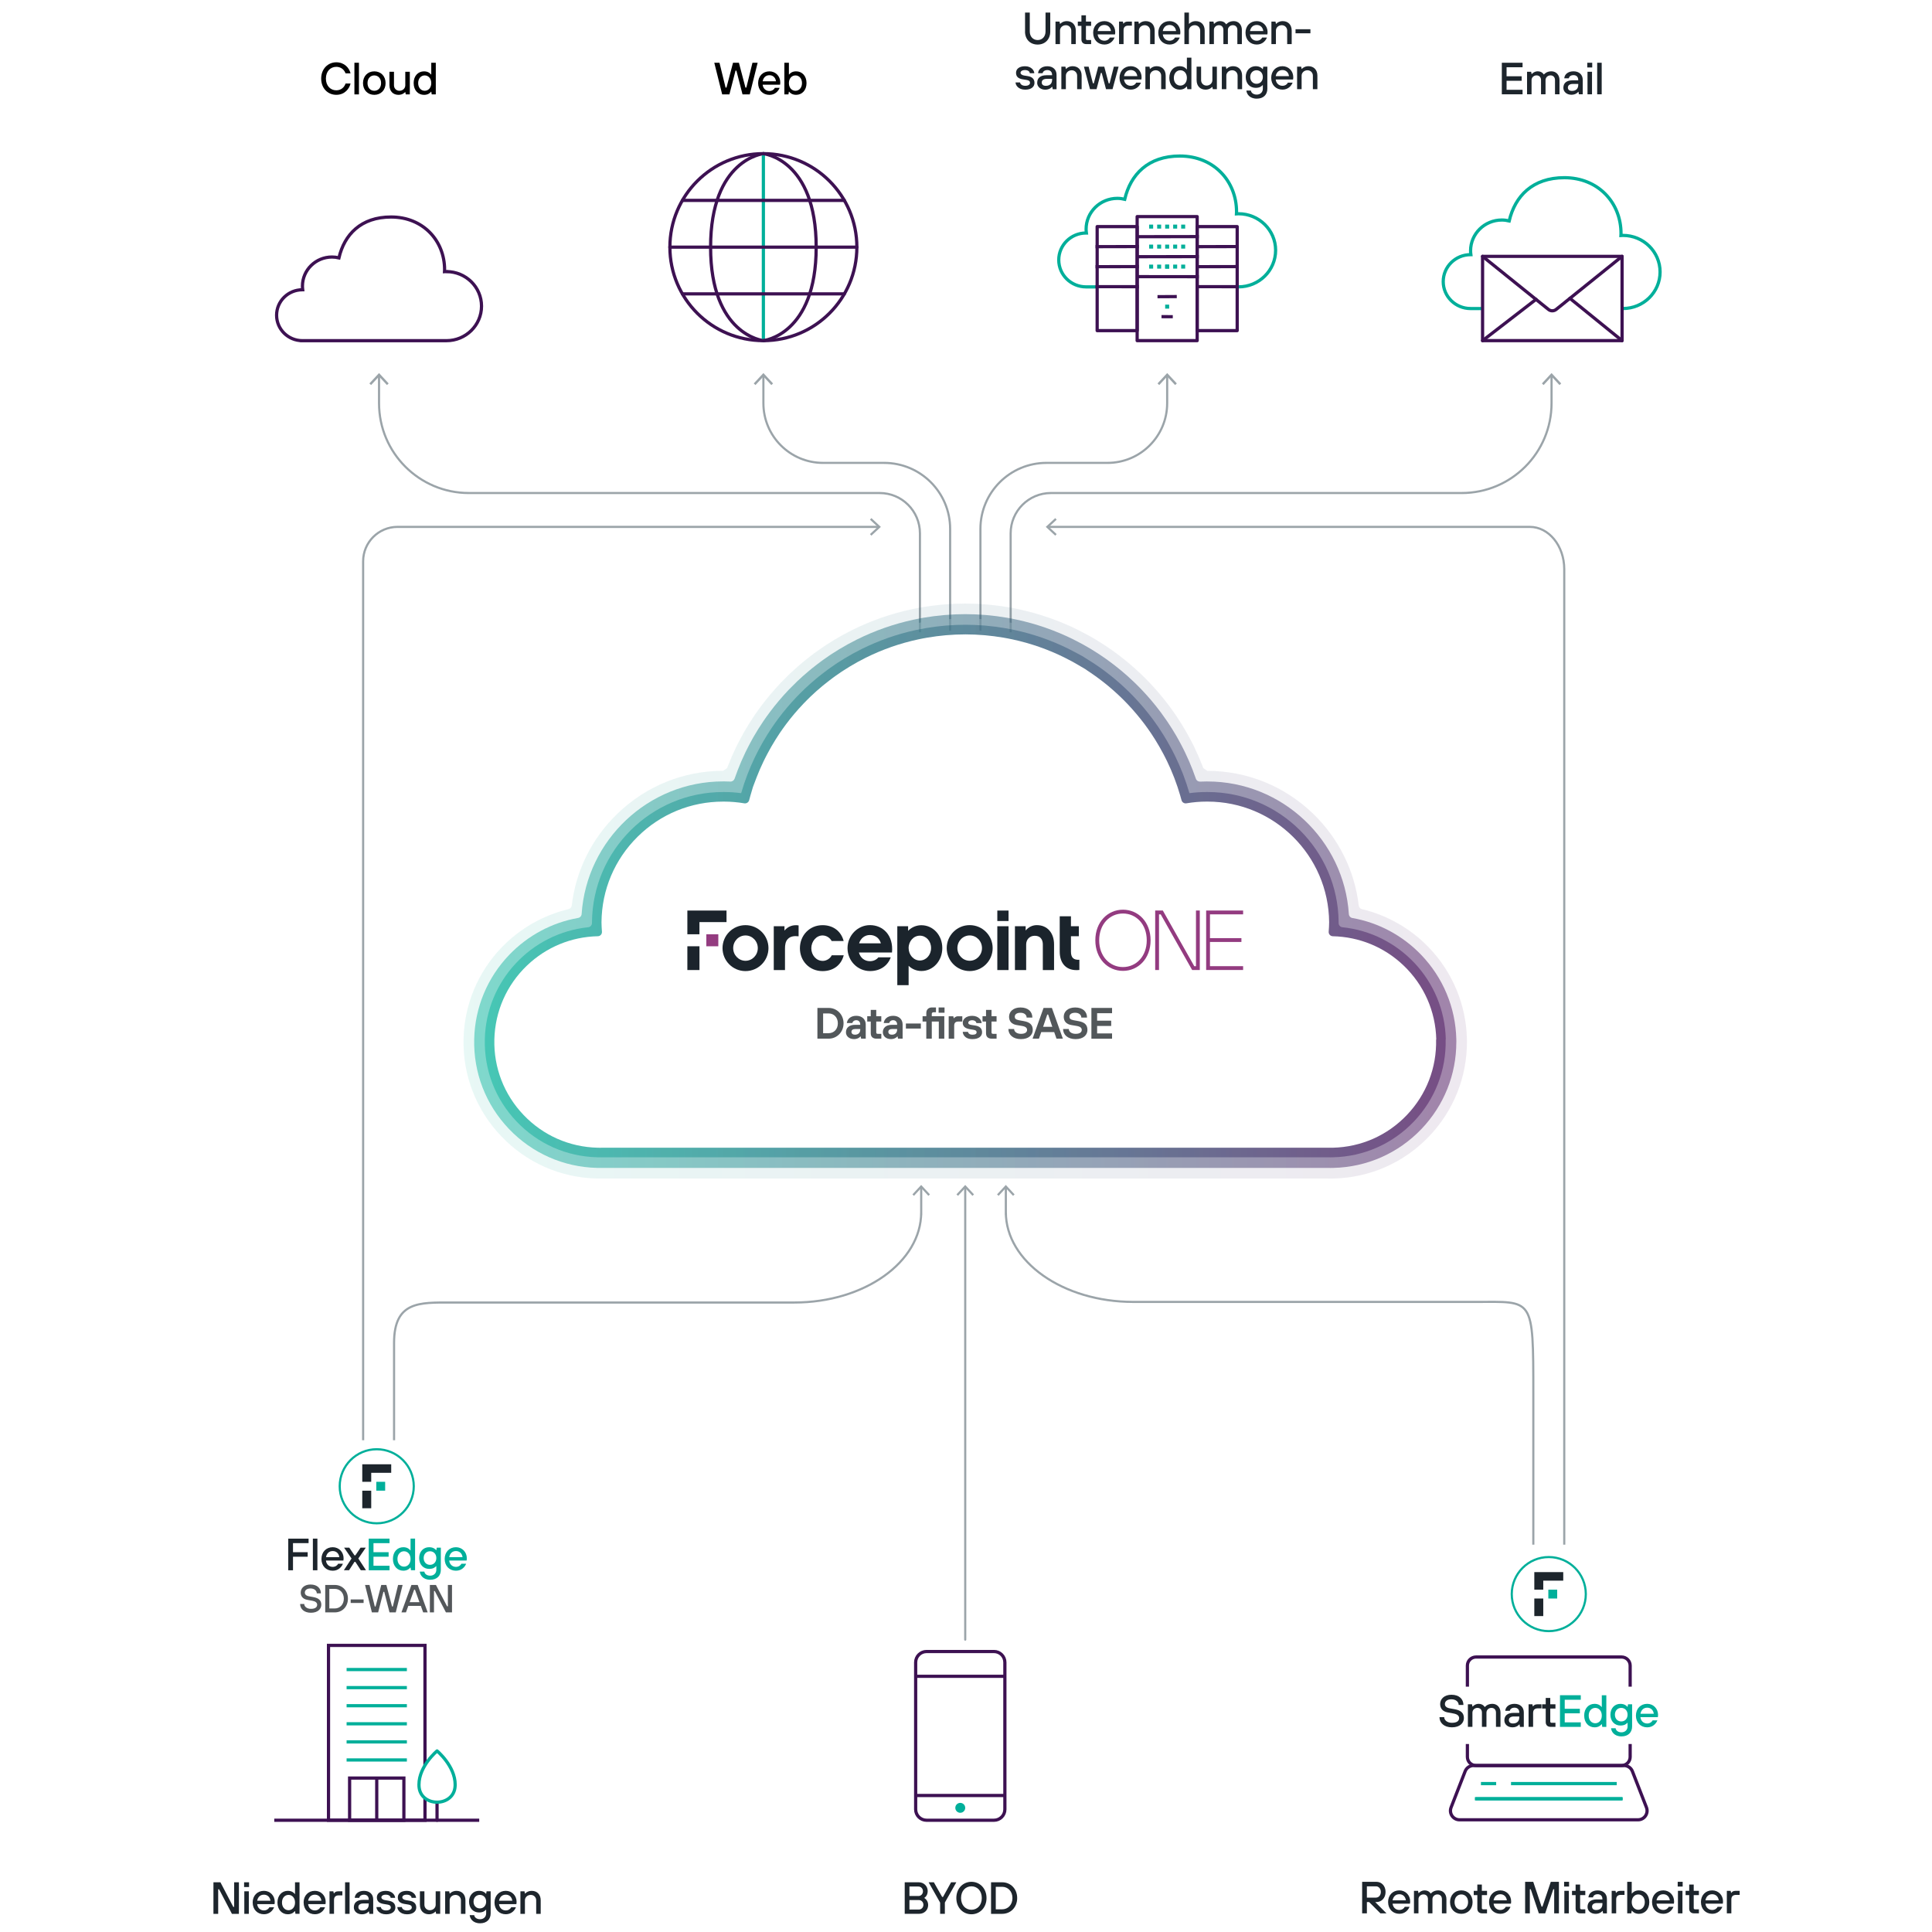 <?xml version="1.0" encoding="UTF-8"?><svg id="a" xmlns="http://www.w3.org/2000/svg" xmlns:xlink="http://www.w3.org/1999/xlink" viewBox="0 0 900 900"><defs><filter id="b" filterUnits="userSpaceOnUse"><feOffset dx="0" dy="7"/><feGaussianBlur result="c" stdDeviation="5"/><feFlood flood-color="#b3c4c3" flood-opacity=".5"/><feComposite in2="c" operator="in"/><feComposite in="SourceGraphic"/></filter><linearGradient id="d" x1="215.93" y1="415.1" x2="683.36" y2="415.1" gradientUnits="userSpaceOnUse"><stop offset="0" stop-color="#00b299" stop-opacity=".9"/><stop offset="1" stop-color="#430955" stop-opacity=".9"/></linearGradient><linearGradient id="e" x1="220.88" y1="415.1" x2="678.41" y2="415.1" xlink:href="#d"/><linearGradient id="f" x1="225.83" y1="415.1" x2="673.46" y2="415.1" xlink:href="#d"/></defs><line x1="690.63" y1="830.87" x2="696.22" y2="830.87" style="fill:none; stroke:#00af9a; stroke-linecap:square; stroke-linejoin:round; stroke-width:1.5px;"/><line x1="704.64" y1="830.87" x2="752.39" y2="830.87" style="fill:none; stroke:#00af9a; stroke-linecap:square; stroke-linejoin:round; stroke-width:1.5px;"/><line x1="688.08" y1="837.93" x2="754.88" y2="837.93" style="fill:none; stroke:#00af9a; stroke-linecap:square; stroke-linejoin:round; stroke-width:1.5px;"/><line x1="687.8" y1="837.93" x2="755.19" y2="837.93" style="fill:none; stroke:#00af9a; stroke-linecap:square; stroke-linejoin:round; stroke-width:1.5px;"/><path d="m683.57,784.95v-9.04c0-2.22,1.81-4.01,4.01-4.01h67.8c2.22,0,4.01,1.79,4.01,4.01v9.04" style="fill:none; stroke:#3d1152; stroke-linecap:square; stroke-linejoin:round; stroke-width:1.5px;"/><path d="m759.39,813.17v5.27c0,2.22-1.79,4.01-4.01,4.01h-67.8c-2.21,0-4.01-1.79-4.01-4.01v-5.27" style="fill:none; stroke:#3d1152; stroke-linecap:square; stroke-linejoin:round; stroke-width:1.5px;"/><path d="m756.51,822.45h-70.06c-1.74,0-3.3,1.07-3.93,2.69l-6.55,16.84c-1.08,2.77.96,5.75,3.93,5.75h83.15c2.97,0,5.01-2.98,3.93-5.75l-6.55-16.84c-.63-1.62-2.19-2.69-3.93-2.69Z" style="fill:none; stroke:#3d1152; stroke-linecap:square; stroke-linejoin:round; stroke-width:1.5px;"/><path d="m134.27,716.75h9.48v2.11h-7.26v4.21h6.84v2.11h-6.84v6.32h-2.21v-14.74Z" style="fill:#1d252c;"/><path d="m145.75,716.75h2.11v14.74h-2.11v-14.74Z" style="fill:#1d252c;"/><path d="m149.75,726.22c0-3.26,2.21-5.47,5.26-5.47,2.84,0,5.05,2.21,5.05,5.16,0,.63-.11,1.05-.11,1.05h-8.11c.21,1.79,1.47,2.95,3.16,2.95,1.26,0,2.21-.74,2.53-1.47h2.21c-.53,1.37-2,3.26-4.74,3.26-3.05,0-5.26-2.21-5.26-5.48Zm8.32-.84c-.21-1.68-1.37-2.84-3.05-2.84-1.79,0-2.84,1.16-3.16,2.84h6.21Z" style="fill:#1d252c;"/><path d="m163.76,726.01l-3.47-5.05h2.42l2.42,3.58h.42l2.42-3.58h2.42l-3.47,5.05,3.58,5.47h-2.42l-2.53-3.9h-.42l-2.53,3.9h-2.42l3.58-5.47Z" style="fill:#1d252c;"/><path d="m171.77,716.75h9.69v2.11h-7.48v4.21h7.05v2.11h-7.05v4.21h7.48v2.11h-9.69v-14.74Z" style="fill:#00af9a;"/><path d="m183.04,726.22c0-3.37,2.11-5.47,4.84-5.47,2,0,2.95,1.05,3.26,1.47h.11v-5.48h2.11v14.74h-1.9l-.21-1.26h-.11c-.32.42-1.26,1.47-3.26,1.47-2.74,0-4.84-2.11-4.84-5.48Zm8.21,0c0-2.21-1.37-3.58-3.05-3.58s-3.05,1.37-3.05,3.58,1.37,3.58,3.05,3.58,3.05-1.37,3.05-3.58Z" style="fill:#00af9a;"/><path d="m195.57,732.12h2.11c.11.95,1.05,1.89,2.74,1.89s2.84-1.16,2.84-2.74v-1.68h-.11c-.53.53-1.26,1.26-3.26,1.26-2.63,0-4.63-2-4.63-5.05s2-5.05,4.63-5.05c2,0,2.95.95,3.26,1.37h.11l.21-1.16h1.89v10.32c0,2.74-1.79,4.63-4.95,4.63-3.47,0-4.74-2.32-4.84-3.79Zm7.69-6.32c0-1.9-1.26-3.16-2.95-3.16s-2.95,1.26-2.95,3.16,1.26,3.16,2.95,3.16,2.95-1.26,2.95-3.16Z" style="fill:#00af9a;"/><path d="m207.15,726.22c0-3.26,2.21-5.47,5.26-5.47,2.84,0,5.05,2.21,5.05,5.16,0,.63-.1,1.05-.1,1.05h-8.11c.21,1.79,1.47,2.95,3.16,2.95,1.26,0,2.21-.74,2.53-1.47h2.21c-.53,1.37-2,3.26-4.74,3.26-3.05,0-5.26-2.21-5.26-5.48Zm8.32-.84c-.21-1.68-1.37-2.84-3.05-2.84-1.79,0-2.84,1.16-3.16,2.84h6.21Z" style="fill:#00af9a;"/><path d="m670.56,799.92h2.21c0,1.37,1.37,2.63,3.58,2.63,2.42,0,3.37-.95,3.37-2.21,0-1.05-.84-1.79-2.53-2.11l-2.84-.53c-2.32-.42-3.47-1.9-3.47-3.9,0-2.42,2-4.32,5.26-4.32,3.68,0,5.58,2.11,5.58,4.74h-2.21c0-1.37-1.26-2.63-3.37-2.63s-3.05,1.05-3.05,2.21c0,.95.63,1.71,2.21,2l2.32.42c2.95.53,4.32,1.79,4.32,4.11s-1.89,4.32-5.58,4.32-5.79-2.11-5.79-4.74Z" style="fill:#1d252c;"/><path d="m683.83,793.92h1.89l.21,1.05h.11s1.05-1.26,2.74-1.26c2.11,0,2.84,1.47,2.84,1.47h.11s1.05-1.47,3.47-1.47c2.21,0,3.79,1.68,3.79,4.08v6.65h-2.11v-6.63c0-1.37-.84-2.21-2.11-2.21s-2.32.95-2.32,2.21v6.63h-2.11v-6.63c0-1.37-.84-2.21-2.11-2.21s-2.32.95-2.32,2.21v6.63h-2.11v-10.53Z" style="fill:#1d252c;"/><path d="m700.79,801.39c0-2.11,1.37-3.47,4.32-3.47h2.63v-.21c0-1.37-.84-2.21-2.21-2.21-1.47,0-2.11.84-2.21,1.47h-2.11c.1-1.79,1.68-3.26,4.32-3.26s4.32,1.58,4.32,4v6.74h-1.79l-.21-1.16h-.11s-.95,1.37-3.16,1.37-3.79-1.37-3.79-3.26Zm6.95-1.37v-.42h-2.53c-1.58,0-2.32.74-2.32,1.68s.63,1.58,1.89,1.58c1.9,0,2.95-1.05,2.95-2.84Z" style="fill:#1d252c;"/><path d="m712.06,793.92h1.79l.21.95h.11c.32-.42.74-.95,2-.95h1.9v1.89h-1.68c-1.47,0-2.21.74-2.21,2.19v6.44h-2.11v-10.53Z" style="fill:#1d252c;"/><path d="m720.06,802.23v-6.32h-1.68v-2h1.68v-2.95h2.11v2.95h2.42v2h-2.42v6c0,.42.21.63.63.63h1.79v1.9h-2.21c-1.47,0-2.32-.84-2.32-2.21Z" style="fill:#1d252c;"/><path d="m726.7,789.7h9.69v2.11h-7.48v4.21h7.05v2.11h-7.05v4.21h7.48v2.11h-9.69v-14.74Z" style="fill:#00af9a;"/><path d="m737.97,799.18c0-3.37,2.11-5.47,4.84-5.47,2,0,2.95,1.05,3.26,1.47h.11v-5.47h2.11v14.74h-1.89l-.21-1.26h-.11c-.32.42-1.26,1.47-3.26,1.47-2.74,0-4.84-2.11-4.84-5.48Zm8.21,0c0-2.21-1.37-3.58-3.05-3.58s-3.05,1.37-3.05,3.58,1.37,3.58,3.05,3.58,3.05-1.37,3.05-3.58Z" style="fill:#00af9a;"/><path d="m750.5,805.08h2.11c.11.95,1.05,1.9,2.74,1.9s2.84-1.16,2.84-2.74v-1.68h-.11c-.53.53-1.26,1.26-3.26,1.26-2.63,0-4.63-2-4.63-5.05s2-5.05,4.63-5.05c2,0,2.95.95,3.26,1.37h.11l.21-1.16h1.9v10.32c0,2.74-1.79,4.63-4.95,4.63-3.47,0-4.74-2.32-4.84-3.79Zm7.69-6.32c0-1.89-1.26-3.16-2.95-3.16s-2.95,1.26-2.95,3.16,1.26,3.16,2.95,3.16,2.95-1.26,2.95-3.16Z" style="fill:#00af9a;"/><path d="m762.08,799.18c0-3.26,2.21-5.47,5.26-5.47,2.84,0,5.05,2.21,5.05,5.16,0,.63-.11,1.05-.11,1.05h-8.11c.21,1.79,1.47,2.95,3.16,2.95,1.26,0,2.21-.74,2.53-1.47h2.21c-.53,1.37-2,3.26-4.74,3.26-3.05,0-5.26-2.21-5.26-5.48Zm8.32-.84c-.21-1.68-1.37-2.84-3.05-2.84-1.79,0-2.84,1.16-3.16,2.84h6.21Z" style="fill:#00af9a;"/><rect x="175.29" y="690.28" width="4.13" height="4.13" style="fill:#00af9a;"/><polygon points="172.93 686.09 182.24 686.09 182.24 682.12 168.76 682.12 168.76 690.28 172.93 690.28 172.93 686.09" style="fill:#1d252c;"/><rect x="168.76" y="694.42" width="4.17" height="8.18" style="fill:#1d252c;"/><circle cx="175.5" cy="692.36" r="17.25" style="fill:none; stroke:#00af9a; stroke-miterlimit:10;"/><rect x="721.27" y="740.52" width="4.13" height="4.13" style="fill:#00af9a;"/><polygon points="718.91 736.33 728.22 736.33 728.22 732.35 714.74 732.35 714.74 740.52 718.91 740.52 718.91 736.33" style="fill:#1d252c;"/><rect x="714.74" y="744.65" width="4.17" height="8.18" style="fill:#1d252c;"/><circle cx="721.48" cy="742.59" r="17.25" style="fill:none; stroke:#00af9a; stroke-miterlimit:10;"/><path d="m99.43,876.84h3.25l5.98,11.44h.42v-11.44h2.21v14.7h-3.25l-5.98-11.44h-.42v11.44h-2.21v-14.7Z" style="fill:#1d252c;"/><path d="m113.71,876.84h2.31v2.21h-2.31v-2.21Zm.1,4.2h2.1v10.5h-2.1v-10.5Z" style="fill:#1d252c;"/><path d="m117.7,886.28c0-3.25,2.2-5.46,5.25-5.46,2.83,0,5.04,2.2,5.04,5.14,0,.63-.11,1.05-.11,1.05h-8.08c.21,1.78,1.47,2.94,3.15,2.94,1.26,0,2.21-.74,2.52-1.47h2.21c-.53,1.37-2,3.25-4.72,3.25-3.04,0-5.25-2.2-5.25-5.46Zm8.29-.84c-.21-1.68-1.37-2.83-3.04-2.83-1.79,0-2.83,1.16-3.15,2.83h6.19Z" style="fill:#1d252c;"/><path d="m129.25,886.28c0-3.36,2.1-5.46,4.83-5.46,2,0,2.94,1.05,3.25,1.47h.1v-5.46h2.1v14.7h-1.89l-.21-1.26h-.1c-.32.42-1.26,1.47-3.25,1.47-2.73,0-4.83-2.1-4.83-5.46Zm8.19,0c0-2.2-1.36-3.57-3.04-3.57s-3.04,1.37-3.04,3.57,1.37,3.57,3.04,3.57,3.04-1.37,3.04-3.57Z" style="fill:#1d252c;"/><path d="m141.43,886.28c0-3.25,2.2-5.46,5.25-5.46,2.83,0,5.04,2.2,5.04,5.14,0,.63-.1,1.05-.1,1.05h-8.08c.21,1.78,1.47,2.94,3.15,2.94,1.26,0,2.21-.74,2.52-1.47h2.21c-.53,1.37-1.99,3.25-4.72,3.25-3.04,0-5.25-2.2-5.25-5.46Zm8.29-.84c-.21-1.68-1.37-2.83-3.04-2.83-1.78,0-2.83,1.16-3.15,2.83h6.19Z" style="fill:#1d252c;"/><path d="m153.5,881.04h1.79l.21.95h.11c.31-.42.73-.95,1.99-.95h1.89v1.89h-1.68c-1.47,0-2.21.74-2.21,2.18v6.42h-2.1v-10.5Z" style="fill:#1d252c;"/><path d="m160.75,876.84h2.1v14.7h-2.1v-14.7Z" style="fill:#1d252c;"/><path d="m164.84,888.49c0-2.1,1.37-3.46,4.3-3.46h2.62v-.21c0-1.37-.84-2.21-2.2-2.21-1.47,0-2.1.84-2.21,1.47h-2.1c.11-1.79,1.68-3.25,4.3-3.25s4.3,1.58,4.3,3.99v6.72h-1.78l-.21-1.15h-.1s-.94,1.36-3.15,1.36-3.78-1.36-3.78-3.25Zm6.93-1.36v-.42h-2.52c-1.58,0-2.31.74-2.31,1.68s.63,1.58,1.89,1.58c1.89,0,2.94-1.05,2.94-2.83Z" style="fill:#1d252c;"/><path d="m175.34,888.38h2.1c0,.63.73,1.58,2.41,1.58,1.58,0,2.21-.74,2.21-1.37,0-.73-.42-1.18-1.57-1.37l-1.89-.31c-1.99-.34-3.04-1.26-3.04-3.04,0-1.68,1.36-3.04,4.2-3.04,3.04,0,4.3,2.1,4.3,3.25h-2.1c0-.63-.63-1.47-2.2-1.47-1.47,0-2.1.63-2.1,1.26s.63,1.07,1.58,1.26l1.89.32c2,.34,3.04,1.36,3.04,3.15,0,1.68-1.37,3.15-4.3,3.15-3.36,0-4.51-2.2-4.51-3.36Z" style="fill:#1d252c;"/><path d="m185.11,888.38h2.1c0,.63.74,1.58,2.42,1.58,1.57,0,2.2-.74,2.2-1.37,0-.73-.42-1.18-1.58-1.37l-1.89-.31c-2-.34-3.04-1.26-3.04-3.04,0-1.68,1.37-3.04,4.2-3.04,3.04,0,4.3,2.1,4.3,3.25h-2.1c0-.63-.63-1.47-2.21-1.47-1.47,0-2.1.63-2.1,1.26s.63,1.07,1.57,1.26l1.89.32c1.99.34,3.04,1.36,3.04,3.15,0,1.68-1.36,3.15-4.3,3.15-3.36,0-4.51-2.2-4.51-3.36Z" style="fill:#1d252c;"/><path d="m195.61,887.33v-6.3h2.1v6.3c0,1.37,1.05,2.52,2.52,2.52,1.57,0,2.73-1.15,2.73-2.52v-6.3h2.1v10.5h-1.89l-.21-1.05h-.1s-1.05,1.26-3.04,1.26c-2.52,0-4.2-1.68-4.2-4.41Z" style="fill:#1d252c;"/><path d="m207.37,881.04h1.89l.21,1.05h.11s1.05-1.26,3.04-1.26c2.52,0,4.2,1.68,4.2,4.41v6.3h-2.1v-6.3c0-1.37-1.05-2.52-2.52-2.52-1.58,0-2.73,1.15-2.73,2.52v6.3h-2.1v-10.5Z" style="fill:#1d252c;"/><path d="m218.81,892.16h2.1c.1.94,1.05,1.89,2.73,1.89s2.83-1.15,2.83-2.73v-1.68h-.1c-.53.52-1.26,1.26-3.25,1.26-2.62,0-4.62-2-4.62-5.04s2-5.04,4.62-5.04c2,0,2.94.94,3.25,1.36h.1l.21-1.15h1.89v10.29c0,2.73-1.78,4.62-4.93,4.62-3.46,0-4.72-2.31-4.83-3.78Zm7.66-6.3c0-1.89-1.26-3.15-2.94-3.15s-2.94,1.26-2.94,3.15,1.26,3.15,2.94,3.15,2.94-1.26,2.94-3.15Z" style="fill:#1d252c;"/><path d="m230.36,886.28c0-3.25,2.21-5.46,5.25-5.46,2.83,0,5.04,2.2,5.04,5.14,0,.63-.11,1.05-.11,1.05h-8.08c.21,1.78,1.47,2.94,3.15,2.94,1.26,0,2.2-.74,2.52-1.47h2.2c-.52,1.37-2,3.25-4.72,3.25-3.04,0-5.25-2.2-5.25-5.46Zm8.29-.84c-.21-1.68-1.36-2.83-3.04-2.83-1.79,0-2.83,1.16-3.15,2.83h6.19Z" style="fill:#1d252c;"/><path d="m242.44,881.04h1.89l.21,1.05h.1s1.05-1.26,3.04-1.26c2.52,0,4.2,1.68,4.2,4.41v6.3h-2.1v-6.3c0-1.37-1.05-2.52-2.52-2.52-1.57,0-2.73,1.15-2.73,2.52v6.3h-2.1v-10.5Z" style="fill:#1d252c;"/><line x1="175.5" y1="828.29" x2="175.5" y2="847.94" style="fill:none; stroke:#3d1152; stroke-miterlimit:10; stroke-width:1.5px;"/><rect x="162.86" y="828.29" width="25.28" height="19.65" style="fill:none; stroke:#3d1152; stroke-miterlimit:10; stroke-width:1.5px;"/><polyline points="197.97 837.87 197.97 847.94 153.03 847.94 153.03 766.49 197.97 766.49 197.97 822.33" style="fill:none; stroke:#3d1152; stroke-miterlimit:10; stroke-width:1.5px;"/><line x1="127.76" y1="847.94" x2="223.24" y2="847.94" style="fill:none; stroke:#3d1152; stroke-miterlimit:10; stroke-width:1.5px;"/><line x1="203.59" y1="839.69" x2="203.59" y2="847.94" style="fill:none; stroke:#3d1152; stroke-linecap:round; stroke-linejoin:round; stroke-width:1.5px;"/><line x1="161.46" y1="777.74" x2="189.54" y2="777.74" style="fill:none; stroke:#00af9a; stroke-miterlimit:10; stroke-width:1.5px;"/><line x1="161.46" y1="786.16" x2="189.54" y2="786.16" style="fill:none; stroke:#00af9a; stroke-miterlimit:10; stroke-width:1.5px;"/><line x1="161.46" y1="794.59" x2="189.54" y2="794.59" style="fill:none; stroke:#00af9a; stroke-miterlimit:10; stroke-width:1.5px;"/><line x1="161.46" y1="803.01" x2="189.54" y2="803.01" style="fill:none; stroke:#00af9a; stroke-miterlimit:10; stroke-width:1.5px;"/><line x1="161.46" y1="811.44" x2="189.54" y2="811.44" style="fill:none; stroke:#00af9a; stroke-miterlimit:10; stroke-width:1.5px;"/><line x1="161.46" y1="819.86" x2="189.54" y2="819.86" style="fill:none; stroke:#00af9a; stroke-miterlimit:10; stroke-width:1.5px;"/><path d="m195.18,831.99c.48,10.05,16.34,10.05,16.83,0,.01-.21.02-.43.02-.65,0-8.67-8.43-15.69-8.43-15.69,0,0-8.43,7.02-8.43,15.69,0,.22,0,.43.02.65Z" style="fill:none; stroke:#00af9a; stroke-linecap:round; stroke-linejoin:round; stroke-width:1.5px;"/><path d="m139.81,747.18h1.92c0,1.19,1.19,2.28,3.1,2.28,2.1,0,2.92-.82,2.92-1.92,0-.91-.73-1.55-2.19-1.83l-2.46-.46c-2.01-.37-3.01-1.64-3.01-3.38,0-2.1,1.73-3.74,4.56-3.74,3.19,0,4.84,1.83,4.84,4.11h-1.92c0-1.19-1.1-2.28-2.92-2.28s-2.65.91-2.65,1.92c0,.82.55,1.48,1.92,1.73l2.01.37c2.55.46,3.74,1.55,3.74,3.56s-1.64,3.74-4.84,3.74-5.02-1.83-5.02-4.11Z" style="fill:#53575a;"/><path d="m151.5,738.33h4.47c3.47,0,6.11,2.65,6.11,6.39s-2.65,6.39-6.11,6.39h-4.47v-12.77Zm4.47,10.95c2.37,0,4.2-1.83,4.2-4.56s-1.83-4.56-4.2-4.56h-2.56v9.12h2.56Z" style="fill:#53575a;"/><path d="m163.36,745.08h6.02v1.64h-6.02v-1.64Z" style="fill:#53575a;"/><path d="m170.03,738.33h2.1l2.46,10.04h.37l2.65-10.04h2.37l2.65,10.04h.37l2.46-10.04h2.1l-3.19,12.77h-2.92l-2.46-9.58h-.37l-2.46,9.58h-2.92l-3.19-12.77Z" style="fill:#53575a;"/><path d="m191.66,738.33h2.92l4.65,12.77h-2.1l-1.09-3.01h-5.84l-1.09,3.01h-2.1l4.65-12.77Zm3.74,8.03l-2.1-5.84h-.37l-2.1,5.84h4.56Z" style="fill:#53575a;"/><path d="m200.24,738.33h2.83l5.2,9.95h.37v-9.95h1.92v12.77h-2.83l-5.2-9.95h-.36v9.95h-1.92v-12.77Z" style="fill:#53575a;"/><path d="m442.61,293.83v-47.44c0-16.99-13.77-30.76-30.76-30.76h-28.43c-15.36,0-27.8-12.45-27.8-27.8h0v-12.85" style="fill:none; stroke:#9ba4a9; stroke-miterlimit:10;"/><polygon points="360.12 178.62 359.31 179.37 355.62 175.4 351.93 179.37 351.12 178.62 355.62 173.78 360.12 178.62" style="fill:#9ba4a9;"/><path d="m456.72,293.83v-47.44c0-16.99,13.77-30.76,30.76-30.76h28.43c15.36,0,27.8-12.45,27.8-27.8h0v-12.85" style="fill:none; stroke:#9ba4a9; stroke-miterlimit:10;"/><polygon points="548.22 178.62 547.41 179.37 543.72 175.4 540.03 179.37 539.22 178.62 543.72 173.78 548.22 178.62" style="fill:#9ba4a9;"/><path d="m470.8,294.56v-46.12c0-10.37,8.4-18.77,18.77-18.77h191.35c23.11,0,41.85-18.74,41.85-41.85h0v-12.85" style="fill:none; stroke:#9ba4a9; stroke-miterlimit:10;"/><polygon points="727.27 178.62 726.47 179.37 722.77 175.4 719.08 179.37 718.28 178.62 722.77 173.78 727.27 178.62" style="fill:#9ba4a9;"/><path d="m428.54,294.56v-46.12c0-10.37-8.4-18.77-18.77-18.77h-191.35c-23.11,0-41.85-18.74-41.85-41.85h0v-12.85" style="fill:none; stroke:#9ba4a9; stroke-miterlimit:10;"/><polygon points="181.06 178.62 180.26 179.37 176.57 175.4 172.87 179.37 172.07 178.62 176.57 173.78 181.06 178.62" style="fill:#9ba4a9;"/><path d="m355.62,158.68s-24.6-2.54-24.6-43.55,24.6-43.55,24.6-43.55" style="fill:none; stroke:#3d1152; stroke-linecap:round; stroke-linejoin:round; stroke-width:1.5px;"/><line x1="355.61" y1="158.68" x2="355.61" y2="71.58" style="fill:none; stroke:#00af9a; stroke-linecap:round; stroke-linejoin:round; stroke-width:1.5px;"/><polyline points="393.34 93.35 355.61 93.35 317.9 93.35" style="fill:none; stroke:#3d1152; stroke-linecap:round; stroke-linejoin:round; stroke-width:1.5px;"/><polyline points="393.34 136.9 355.61 136.9 317.9 136.9" style="fill:none; stroke:#3d1152; stroke-linecap:round; stroke-linejoin:round; stroke-width:1.5px;"/><polyline points="312.06 115.13 355.61 115.13 399.16 115.13" style="fill:none; stroke:#3d1152; stroke-linecap:round; stroke-linejoin:round; stroke-width:1.5px;"/><path d="m355.61,71.58s24.6,2.54,24.6,43.55-24.6,43.55-24.6,43.55" style="fill:none; stroke:#3d1152; stroke-linejoin:round; stroke-width:1.5px;"/><circle cx="355.61" cy="115.13" r="43.55" style="fill:none; stroke:#3d1152; stroke-linecap:round; stroke-linejoin:round; stroke-width:1.5px;"/><path d="m207.97,126.49c-.31,0-.6.03-.91.05.01-.3.05-.59.05-.89,0-13.57-10.06-24.56-24.94-24.56-14.01,0-21.73,8.13-24.28,19.03-1.04-.25-2.12-.39-3.24-.39-7.6,0-13.76,6.07-13.76,13.55,0,.58.05,1.14.12,1.7-.04,0-.08,0-.12,0-6.65,0-12.04,5.31-12.04,11.86s5.39,11.86,12.04,11.86c.59,0-1.07,0-1.07,0h68.15c9.02,0,16.34-7.2,16.34-16.09s-7.32-16.09-16.34-16.09Z" style="fill:none; stroke:#3d1152; stroke-miterlimit:10; stroke-width:1.5px;"/><path d="m149.62,36.6c0-4.53,3.16-7.58,7.05-7.58,3.68,0,6,2.53,6.63,5.16h-2.32c-.74-2-2.42-3.05-4.32-3.05-2.74,0-4.84,2.11-4.84,5.47s2.11,5.47,4.84,5.47c2.42,0,3.79-1.58,4.32-3.16h2.32c-.53,2.32-2.63,5.26-6.63,5.26s-7.05-3.05-7.05-7.58Z"/><path d="m165.1,29.23h2.11v14.74h-2.11v-14.74Z"/><path d="m169.1,38.71c0-3.26,2.21-5.47,5.26-5.47s5.26,2.21,5.26,5.47-2.21,5.47-5.26,5.47-5.26-2.21-5.26-5.47Zm8.42,0c0-2.21-1.37-3.58-3.16-3.58s-3.16,1.37-3.16,3.58,1.37,3.58,3.16,3.58,3.16-1.37,3.16-3.58Z"/><path d="m181.42,39.76v-6.32h2.11v6.32c0,1.37,1.05,2.53,2.53,2.53,1.58,0,2.74-1.16,2.74-2.53v-6.32h2.11v10.53h-1.89l-.21-1.05h-.11s-1.05,1.26-3.05,1.26c-2.53,0-4.21-1.68-4.21-4.42Z"/><path d="m192.69,38.71c0-3.37,2.11-5.47,4.84-5.47,2,0,2.95,1.05,3.26,1.47h.11v-5.47h2.11v14.74h-1.89l-.21-1.26h-.11c-.32.42-1.26,1.47-3.26,1.47-2.74,0-4.84-2.11-4.84-5.47Zm8.21,0c0-2.21-1.37-3.58-3.05-3.58s-3.05,1.37-3.05,3.58,1.37,3.58,3.05,3.58,3.05-1.37,3.05-3.58Z"/><path d="m332.74,29.23h2.42l2.84,11.58h.42l3.05-11.58h2.74l3.05,11.58h.42l2.84-11.58h2.42l-3.68,14.74h-3.37l-2.84-11.06h-.42l-2.84,11.06h-3.37l-3.68-14.74Z"/><path d="m353.17,38.71c0-3.26,2.21-5.47,5.26-5.47,2.84,0,5.05,2.21,5.05,5.16,0,.63-.1,1.05-.1,1.05h-8.11c.21,1.79,1.47,2.95,3.16,2.95,1.26,0,2.21-.74,2.53-1.47h2.21c-.53,1.37-2,3.26-4.74,3.26-3.05,0-5.26-2.21-5.26-5.47Zm8.32-.84c-.21-1.68-1.37-2.84-3.05-2.84-1.79,0-2.84,1.16-3.16,2.84h6.21Z"/><path d="m367.6,42.71h-.11l-.21,1.26h-1.89v-14.74h2.11v5.47h.11c.32-.42,1.26-1.47,3.26-1.47,2.74,0,4.84,2.11,4.84,5.47s-2.11,5.47-4.84,5.47c-2,0-2.95-1.05-3.26-1.47Zm6-4c0-2.21-1.37-3.58-3.05-3.58s-3.05,1.37-3.05,3.58,1.37,3.58,3.05,3.58,3.05-1.37,3.05-3.58Z"/><path d="m755.13,143.72h.91c9.55,0,17.29-7.63,17.29-17.03s-7.74-17.03-17.29-17.03c-.32,0-.64.03-.96.05.01-.32.05-.63.05-.94,0-14.36-10.64-26-26.39-26-14.83,0-22.99,8.61-25.7,20.14-1.1-.26-2.25-.42-3.43-.42-8.04,0-14.56,6.42-14.56,14.34,0,.61.05,1.21.13,1.8-.04,0-.08,0-.13,0-7.04,0-12.74,5.62-12.74,12.55s5.7,12.55,12.74,12.55h5.46" style="fill:none; stroke:#00af9a; stroke-miterlimit:10; stroke-width:1.5px;"/><line x1="715.52" y1="139.47" x2="690.64" y2="158.68" style="fill:none; stroke:#3d1152; stroke-linecap:round; stroke-linejoin:round; stroke-width:1.5px;"/><line x1="731.32" y1="138.98" x2="755.61" y2="158.68" style="fill:none; stroke:#3d1152; stroke-linecap:round; stroke-linejoin:round; stroke-width:1.5px;"/><path d="m690.64,119.42l30.69,24.73c1.04.84,2.53.84,3.58,0l30.71-24.73" style="fill:none; stroke:#3d1152; stroke-linecap:round; stroke-linejoin:round; stroke-width:1.5px;"/><rect x="690.64" y="119.42" width="64.98" height="39.26" style="fill:none; stroke:#3d1152; stroke-linecap:round; stroke-linejoin:round; stroke-width:1.5px;"/><path d="m699.61,29.23h9.66v2.1h-7.45v4.2h7.03v2.1h-7.03v4.2h7.45v2.1h-9.66v-14.7Z" style="fill:#1d252c;"/><path d="m711.37,33.43h1.89l.21,1.05h.11s1.05-1.26,2.73-1.26c2.1,0,2.83,1.47,2.83,1.47h.1s1.05-1.47,3.46-1.47c2.21,0,3.78,1.68,3.78,4.07v6.63h-2.1v-6.61c0-1.36-.84-2.2-2.1-2.2s-2.31.94-2.31,2.2v6.61h-2.1v-6.61c0-1.36-.84-2.2-2.1-2.2s-2.31.94-2.31,2.2v6.61h-2.1v-10.5Z" style="fill:#1d252c;"/><path d="m728.28,40.88c0-2.1,1.36-3.46,4.3-3.46h2.62v-.21c0-1.37-.84-2.21-2.2-2.21-1.47,0-2.1.84-2.2,1.47h-2.1c.1-1.78,1.68-3.25,4.3-3.25s4.3,1.57,4.3,3.99v6.72h-1.78l-.21-1.16h-.11s-.94,1.37-3.15,1.37-3.78-1.37-3.78-3.25Zm6.93-1.36v-.42h-2.52c-1.57,0-2.31.73-2.31,1.68s.63,1.57,1.89,1.57c1.89,0,2.94-1.05,2.94-2.83Z" style="fill:#1d252c;"/><path d="m739.41,29.23h2.31v2.2h-2.31v-2.2Zm.11,4.2h2.1v10.5h-2.1v-10.5Z" style="fill:#1d252c;"/><path d="m744.03,29.23h2.1v14.7h-2.1v-14.7Z" style="fill:#1d252c;"/><path d="m576.03,133.63h.91c9.55,0,17.29-7.63,17.29-17.03s-7.74-17.03-17.29-17.03c-.32,0-.64.03-.96.05.01-.32.05-.63.05-.94,0-14.36-10.64-26-26.39-26-14.83,0-22.99,8.61-25.7,20.14-1.1-.26-2.25-.42-3.43-.42-8.04,0-14.56,6.42-14.56,14.34,0,.61.05,1.21.13,1.8-.04,0-.08,0-.13,0-7.04,0-12.74,5.62-12.74,12.55s5.7,12.55,12.74,12.55h5.46" style="fill:none; stroke:#00af9a; stroke-miterlimit:10; stroke-width:1.5px;"/><line x1="530.63" y1="119.58" x2="557.7" y2="119.54" style="fill:none; stroke:#3d1152; stroke-linecap:square; stroke-linejoin:round; stroke-width:1.5px;"/><line x1="530.63" y1="110.26" x2="557.7" y2="110.22" style="fill:none; stroke:#3d1152; stroke-linecap:square; stroke-linejoin:round; stroke-width:1.5px;"/><line x1="557.69" y1="133.53" x2="576.34" y2="133.55" style="fill:none; stroke:#3d1152; stroke-linecap:square; stroke-linejoin:round; stroke-width:1.5px;"/><line x1="557.69" y1="124.23" x2="576.34" y2="124.19" style="fill:none; stroke:#3d1152; stroke-linecap:square; stroke-linejoin:round; stroke-width:1.5px;"/><line x1="557.69" y1="114.9" x2="576.34" y2="114.86" style="fill:none; stroke:#3d1152; stroke-linecap:square; stroke-linejoin:round; stroke-width:1.5px;"/><line x1="511.1" y1="133.53" x2="529.74" y2="133.55" style="fill:none; stroke:#3d1152; stroke-linecap:square; stroke-linejoin:round; stroke-width:1.5px;"/><line x1="511.1" y1="124.23" x2="529.74" y2="124.19" style="fill:none; stroke:#3d1152; stroke-linecap:square; stroke-linejoin:round; stroke-width:1.5px;"/><line x1="511.1" y1="114.9" x2="529.74" y2="114.86" style="fill:none; stroke:#3d1152; stroke-linecap:square; stroke-linejoin:round; stroke-width:1.5px;"/><rect x="529.73" y="100.9" width="27.96" height="57.78" style="fill:none; stroke:#3d1152; stroke-linejoin:round; stroke-width:1.5px;"/><rect x="557.69" y="105.56" width="18.64" height="48.46" style="fill:none; stroke:#3d1152; stroke-linejoin:round; stroke-width:1.5px;"/><rect x="511.1" y="105.56" width="18.64" height="48.46" style="fill:none; stroke:#3d1152; stroke-linejoin:round; stroke-width:1.5px;"/><line x1="530.63" y1="128.87" x2="557.7" y2="128.89" style="fill:none; stroke:#3d1152; stroke-linecap:square; stroke-linejoin:round; stroke-width:1.5px;"/><line x1="541.82" y1="147.51" x2="545.58" y2="147.53" style="fill:none; stroke:#3d1152; stroke-linecap:square; stroke-linejoin:round; stroke-width:1.5px;"/><line x1="539.96" y1="138.2" x2="547.44" y2="138.16" style="fill:none; stroke:#3d1152; stroke-linecap:square; stroke-linejoin:round; stroke-width:1.5px;"/><rect x="535.32" y="123.27" width="1.86" height="1.86" style="fill:#00af9a;"/><rect x="539.05" y="123.27" width="1.86" height="1.86" style="fill:#00af9a;"/><rect x="542.78" y="123.27" width="1.86" height="1.86" style="fill:#00af9a;"/><rect x="542.78" y="123.27" width="1.86" height="1.86" style="fill:#00af9a;"/><rect x="542.78" y="141.91" width="1.86" height="1.86" style="fill:#00af9a;"/><rect x="546.51" y="123.26" width="1.86" height="1.86" style="fill:#00af9a;"/><rect x="550.24" y="123.26" width="1.86" height="1.86" style="fill:#00af9a;"/><rect x="535.32" y="113.95" width="1.86" height="1.86" style="fill:#00af9a;"/><rect x="539.05" y="113.95" width="1.86" height="1.86" style="fill:#00af9a;"/><rect x="542.78" y="113.95" width="1.86" height="1.86" style="fill:#00af9a;"/><rect x="546.51" y="113.95" width="1.86" height="1.86" style="fill:#00af9a;"/><rect x="550.24" y="113.95" width="1.86" height="1.86" style="fill:#00af9a;"/><rect x="535.32" y="104.63" width="1.86" height="1.86" style="fill:#00af9a;"/><rect x="539.05" y="104.63" width="1.86" height="1.86" style="fill:#00af9a;"/><rect x="542.78" y="104.63" width="1.86" height="1.86" style="fill:#00af9a;"/><rect x="546.51" y="104.63" width="1.86" height="1.86" style="fill:#00af9a;"/><rect x="550.24" y="104.63" width="1.86" height="1.86" style="fill:#00af9a;"/><path d="m477.51,14.67V5.85h2.2v8.82c0,2.41,1.58,3.99,3.67,3.99s3.67-1.57,3.67-3.99V5.85h2.2v8.82c0,3.67-2.42,6.09-5.88,6.09s-5.88-2.41-5.88-6.09Z" style="fill:#1d252c;"/><path d="m491.69,10.05h1.89l.21,1.05h.11s1.05-1.26,3.04-1.26c2.52,0,4.2,1.68,4.2,4.41v6.3h-2.1v-6.3c0-1.36-1.05-2.52-2.52-2.52-1.58,0-2.73,1.15-2.73,2.52v6.3h-2.1v-10.5Z" style="fill:#1d252c;"/><path d="m503.77,18.35v-6.3h-1.68v-1.99h1.68v-2.94h2.1v2.94h2.41v1.99h-2.41v5.98c0,.42.21.63.63.63h1.79v1.89h-2.21c-1.47,0-2.31-.84-2.31-2.2Z" style="fill:#1d252c;"/><path d="m509.23,15.3c0-3.25,2.2-5.46,5.25-5.46,2.83,0,5.04,2.2,5.04,5.14,0,.63-.11,1.05-.11,1.05h-8.08c.21,1.78,1.47,2.94,3.15,2.94,1.26,0,2.21-.73,2.52-1.47h2.21c-.53,1.36-2,3.25-4.72,3.25-3.04,0-5.25-2.2-5.25-5.46Zm8.29-.84c-.21-1.68-1.37-2.83-3.04-2.83-1.79,0-2.83,1.15-3.15,2.83h6.19Z" style="fill:#1d252c;"/><path d="m521.3,10.05h1.78l.21.94h.11c.31-.42.73-.94,1.99-.94h1.89v1.89h-1.68c-1.47,0-2.2.73-2.2,2.18v6.42h-2.1v-10.5Z" style="fill:#1d252c;"/><path d="m528.44,10.05h1.89l.21,1.05h.11s1.05-1.26,3.04-1.26c2.52,0,4.2,1.68,4.2,4.41v6.3h-2.1v-6.3c0-1.36-1.05-2.52-2.52-2.52-1.58,0-2.73,1.15-2.73,2.52v6.3h-2.1v-10.5Z" style="fill:#1d252c;"/><path d="m539.57,15.3c0-3.25,2.21-5.46,5.25-5.46,2.83,0,5.04,2.2,5.04,5.14,0,.63-.1,1.05-.1,1.05h-8.08c.21,1.78,1.47,2.94,3.15,2.94,1.26,0,2.2-.73,2.52-1.47h2.2c-.52,1.36-1.99,3.25-4.72,3.25-3.04,0-5.25-2.2-5.25-5.46Zm8.29-.84c-.21-1.68-1.36-2.83-3.04-2.83-1.78,0-2.83,1.15-3.15,2.83h6.19Z" style="fill:#1d252c;"/><path d="m551.75,5.85h2.1v5.25h.1s1.05-1.26,3.04-1.26c2.52,0,4.2,1.68,4.2,4.41v6.3h-2.1v-6.3c0-1.36-1.05-2.52-2.52-2.52-1.57,0-2.73,1.15-2.73,2.52v6.3h-2.1V5.85Z" style="fill:#1d252c;"/><path d="m563.4,10.05h1.89l.21,1.05h.1s1.05-1.26,2.73-1.26c2.1,0,2.83,1.47,2.83,1.47h.11s1.05-1.47,3.46-1.47c2.2,0,3.78,1.68,3.78,4.07v6.63h-2.1v-6.61c0-1.36-.84-2.2-2.1-2.2s-2.31.94-2.31,2.2v6.61h-2.1v-6.61c0-1.36-.84-2.2-2.1-2.2s-2.31.94-2.31,2.2v6.61h-2.1v-10.5Z" style="fill:#1d252c;"/><path d="m580.2,15.3c0-3.25,2.2-5.46,5.25-5.46,2.83,0,5.04,2.2,5.04,5.14,0,.63-.11,1.05-.11,1.05h-8.08c.21,1.78,1.47,2.94,3.15,2.94,1.26,0,2.21-.73,2.52-1.47h2.21c-.53,1.36-2,3.25-4.72,3.25-3.04,0-5.25-2.2-5.25-5.46Zm8.29-.84c-.21-1.68-1.37-2.83-3.04-2.83-1.79,0-2.83,1.15-3.15,2.83h6.19Z" style="fill:#1d252c;"/><path d="m592.28,10.05h1.89l.21,1.05h.1s1.05-1.26,3.04-1.26c2.52,0,4.2,1.68,4.2,4.41v6.3h-2.1v-6.3c0-1.36-1.05-2.52-2.52-2.52-1.57,0-2.73,1.15-2.73,2.52v6.3h-2.1v-10.5Z" style="fill:#1d252c;"/><path d="m603.51,13.62h6.93v1.89h-6.93v-1.89Z" style="fill:#1d252c;"/><path d="m473.1,38.4h2.1c0,.63.74,1.57,2.42,1.57,1.57,0,2.2-.73,2.2-1.36,0-.73-.42-1.18-1.58-1.36l-1.89-.31c-2-.34-3.04-1.26-3.04-3.04,0-1.68,1.37-3.04,4.2-3.04,3.04,0,4.3,2.1,4.3,3.25h-2.1c0-.63-.63-1.47-2.21-1.47-1.47,0-2.1.63-2.1,1.26s.63,1.07,1.57,1.26l1.89.31c1.99.34,3.04,1.36,3.04,3.15,0,1.68-1.36,3.15-4.3,3.15-3.36,0-4.51-2.2-4.51-3.36Z" style="fill:#1d252c;"/><path d="m483.18,38.51c0-2.1,1.37-3.46,4.3-3.46h2.62v-.21c0-1.36-.84-2.2-2.21-2.2-1.47,0-2.1.84-2.21,1.47h-2.1c.11-1.78,1.68-3.25,4.3-3.25s4.3,1.57,4.3,3.99v6.72h-1.79l-.21-1.15h-.1s-.95,1.36-3.15,1.36-3.78-1.36-3.78-3.25Zm6.93-1.36v-.42h-2.52c-1.58,0-2.31.73-2.31,1.68s.63,1.57,1.89,1.57c1.89,0,2.94-1.05,2.94-2.83Z" style="fill:#1d252c;"/><path d="m494.42,31.05h1.89l.21,1.05h.11s1.05-1.26,3.04-1.26c2.52,0,4.2,1.68,4.2,4.41v6.3h-2.1v-6.3c0-1.36-1.05-2.52-2.52-2.52-1.58,0-2.73,1.15-2.73,2.52v6.3h-2.1v-10.5Z" style="fill:#1d252c;"/><path d="m504.92,31.05h2.2l2,7.77h.42l2.06-7.77h2.81l2.06,7.77h.42l1.99-7.77h2.21l-2.83,10.5h-3.04l-1.99-7.56h-.42l-2,7.56h-3.04l-2.83-10.5Z" style="fill:#1d252c;"/><path d="m521.51,36.3c0-3.25,2.2-5.46,5.25-5.46,2.83,0,5.04,2.2,5.04,5.14,0,.63-.11,1.05-.11,1.05h-8.08c.21,1.78,1.47,2.94,3.15,2.94,1.26,0,2.21-.73,2.52-1.47h2.21c-.53,1.36-2,3.25-4.72,3.25-3.04,0-5.25-2.2-5.25-5.46Zm8.29-.84c-.21-1.68-1.37-2.83-3.04-2.83-1.79,0-2.83,1.15-3.15,2.83h6.19Z" style="fill:#1d252c;"/><path d="m533.58,31.05h1.89l.21,1.05h.1s1.05-1.26,3.04-1.26c2.52,0,4.2,1.68,4.2,4.41v6.3h-2.1v-6.3c0-1.36-1.05-2.52-2.52-2.52-1.57,0-2.73,1.15-2.73,2.52v6.3h-2.1v-10.5Z" style="fill:#1d252c;"/><path d="m544.71,36.3c0-3.36,2.1-5.46,4.83-5.46,1.99,0,2.94,1.05,3.25,1.47h.11v-5.46h2.1v14.7h-1.89l-.21-1.26h-.11c-.31.42-1.26,1.47-3.25,1.47-2.73,0-4.83-2.1-4.83-5.46Zm8.19,0c0-2.2-1.37-3.57-3.04-3.57s-3.04,1.36-3.04,3.57,1.36,3.57,3.04,3.57,3.04-1.36,3.04-3.57Z" style="fill:#1d252c;"/><path d="m557.42,37.35v-6.3h2.1v6.3c0,1.36,1.05,2.52,2.52,2.52,1.57,0,2.73-1.15,2.73-2.52v-6.3h2.1v10.5h-1.89l-.21-1.05h-.1s-1.05,1.26-3.04,1.26c-2.52,0-4.2-1.68-4.2-4.41Z" style="fill:#1d252c;"/><path d="m569.18,31.05h1.89l.21,1.05h.1s1.05-1.26,3.04-1.26c2.52,0,4.2,1.68,4.2,4.41v6.3h-2.1v-6.3c0-1.36-1.05-2.52-2.52-2.52-1.57,0-2.73,1.15-2.73,2.52v6.3h-2.1v-10.5Z" style="fill:#1d252c;"/><path d="m580.62,42.18h2.1c.1.94,1.05,1.89,2.73,1.89s2.83-1.15,2.83-2.73v-1.68h-.1c-.53.52-1.26,1.26-3.25,1.26-2.62,0-4.62-1.99-4.62-5.04s2-5.04,4.62-5.04c2,0,2.94.94,3.25,1.36h.1l.21-1.15h1.89v10.29c0,2.73-1.78,4.62-4.93,4.62-3.46,0-4.72-2.31-4.83-3.78Zm7.66-6.3c0-1.89-1.26-3.15-2.94-3.15s-2.94,1.26-2.94,3.15,1.26,3.15,2.94,3.15,2.94-1.26,2.94-3.15Z" style="fill:#1d252c;"/><path d="m592.17,36.3c0-3.25,2.2-5.46,5.25-5.46,2.83,0,5.04,2.2,5.04,5.14,0,.63-.11,1.05-.11,1.05h-8.08c.21,1.78,1.47,2.94,3.15,2.94,1.26,0,2.21-.73,2.52-1.47h2.21c-.53,1.36-2,3.25-4.72,3.25-3.04,0-5.25-2.2-5.25-5.46Zm8.29-.84c-.21-1.68-1.37-2.83-3.04-2.83-1.79,0-2.83,1.15-3.15,2.83h6.19Z" style="fill:#1d252c;"/><path d="m604.25,31.05h1.89l.21,1.05h.1s1.05-1.26,3.04-1.26c2.52,0,4.2,1.68,4.2,4.41v6.3h-2.1v-6.3c0-1.36-1.05-2.52-2.52-2.52-1.57,0-2.73,1.15-2.73,2.52v6.3h-2.1v-10.5Z" style="fill:#1d252c;"/><g style="fill:none; opacity:.5;"><g style="fill:none; filter:url(#b);"><path d="m683.36,485.42c0,16.41-6.25,31.99-17.59,43.89-11.73,12.3-27.55,19.3-44.54,19.7h-.16c-.46,0-.91.02-1.35.02s-.85,0-1.28-.02h-337.59c-.93.02-1.88.02-2.82,0-16.99-.4-32.79-7.39-44.53-19.69-11.74-12.3-17.98-28.44-17.56-45.43.38-15.94,6.67-31.04,17.73-42.54,8.46-8.8,19.37-15.02,31.16-17.84.81-.2,1.41-.87,1.51-1.7,1.92-16.27,9.39-31.33,21.37-42.86,13.31-12.82,30.76-19.88,49.12-19.88h.01c.63-.43,1.25-.85,1.88-1.28.03-.07.05-.13.08-.2l.27-.72c.51-1.31,1.03-2.57,1.57-3.84l.08-.2c.12-.28.24-.53.36-.79l.07-.18c.51-1.15,1.05-2.31,1.59-3.45l.76-1.53c.31-.62.69-1.38,1.08-2.1.48-.92.98-1.86,1.49-2.79l.29-.51c.2-.34.39-.67.57-1,1.31-2.27,2.75-4.58,4.29-6.87l.1-.15c1.16-1.7,2.2-3.17,3.24-4.54l.11-.16c2.81-3.73,5.83-7.31,9.01-10.66l.15-.17c1.46-1.5,2.61-2.64,3.64-3.63l.38-.38c1.85-1.76,3.84-3.52,5.91-5.26.43-.36.88-.72,1.32-1.08.88-.72,1.68-1.36,2.43-1.92.58-.46,1.24-.94,1.9-1.44l1.45-1.04c.88-.63,1.89-1.34,2.91-2.02l.51-.34c.13-.09.26-.18.4-.26l.2-.14c1.17-.75,2.29-1.46,3.43-2.16l.26-.16c1.17-.7,2.43-1.43,3.77-2.17l.27-.16c1.31-.72,2.68-1.44,4.23-2.21l.15-.08c8.73-4.34,17.98-7.57,27.5-9.63l.36-.07c1.45-.32,3.02-.61,4.59-.89l.21-.04c3.02-.51,6.2-.92,9.44-1.22l.77-.05c1.27-.12,2.75-.21,4.38-.29l.74-.03c1.69-.07,3.13-.1,4.6-.1,1.56,0,2.99.03,4.59.09l.9.04c1.76.09,3.16.17,4.39.28l.68.06c3.25.29,6.35.69,9.26,1.2l.21.03c1.56.26,3.16.56,4.86.93l.19.04c9.56,2.06,18.86,5.31,27.62,9.66l.33.18c1.49.74,2.85,1.45,4.04,2.11l.09.05c1.35.73,2.67,1.49,3.92,2.26l.37.22c1.09.65,2.23,1.38,3.36,2.12.26.16.5.32.75.48l.27.19c1.05.69,2.08,1.41,3.1,2.13l1.52,1.12c.59.45,1.17.87,1.74,1.31l.38.3c.69.53,1.37,1.06,2.02,1.6l.43.35c.33.26.62.5.93.75,2.04,1.71,4.02,3.47,5.88,5.26l.24.22c1.43,1.38,2.68,2.63,3.79,3.8l.19.19c3.14,3.31,6.16,6.88,8.96,10.61l.16.21c1.13,1.53,2.14,2.96,3.1,4.37l.23.36c1.46,2.15,2.89,4.44,4.24,6.77.24.42.48.82.69,1.24l.18.3c.52.95,1.03,1.87,1.52,2.82.37.69.75,1.45,1.12,2.19l.14.27c.19.38.4.8.59,1.23.53,1.1,1.05,2.25,1.53,3.33l.18.42c.15.33.28.62.4.91.48,1.13,1,2.4,1.49,3.62l.33.9s.03.09.05.14c.63.43,1.25.85,1.88,1.28h.06c18.37,0,35.82,7.07,49.14,19.88,11.97,11.54,19.43,26.59,21.33,42.84.1.83.7,1.51,1.51,1.7,11.76,2.82,22.67,9.04,31.13,17.84,11.06,11.5,17.36,26.62,17.75,42.55v.16c.02.47.03.91.03,1.37Z" style="fill:#fff;"/></g></g><g style="fill:none; opacity:.1;"><path d="m683.36,485.42c0,16.41-6.25,31.99-17.59,43.89-11.73,12.3-27.55,19.3-44.54,19.7h-.16c-.46,0-.91.02-1.35.02s-.85,0-1.28-.02h-337.59c-.93.02-1.88.02-2.82,0-16.99-.4-32.79-7.39-44.53-19.69-11.74-12.3-17.98-28.44-17.56-45.43.38-15.94,6.67-31.04,17.73-42.54,8.46-8.8,19.37-15.02,31.16-17.84.81-.2,1.41-.87,1.51-1.7,1.92-16.27,9.39-31.33,21.37-42.86,13.31-12.82,30.76-19.88,49.12-19.88h.01c.63-.43,1.25-.85,1.88-1.28.03-.07.05-.13.08-.2l.27-.72c.51-1.31,1.03-2.57,1.57-3.84l.08-.2c.12-.28.24-.53.36-.79l.07-.18c.51-1.15,1.05-2.31,1.59-3.45l.76-1.53c.31-.62.69-1.38,1.08-2.1.48-.92.98-1.86,1.49-2.79l.29-.51c.2-.34.39-.67.57-1,1.31-2.27,2.75-4.58,4.29-6.87l.1-.15c1.16-1.7,2.2-3.17,3.24-4.54l.11-.16c2.81-3.73,5.83-7.31,9.01-10.66l.15-.17c1.46-1.5,2.61-2.64,3.64-3.63l.38-.38c1.85-1.76,3.84-3.52,5.91-5.26.43-.36.88-.72,1.32-1.08.88-.72,1.68-1.36,2.43-1.92.58-.46,1.24-.94,1.9-1.44l1.45-1.04c.88-.63,1.89-1.34,2.91-2.02l.51-.34c.13-.09.26-.18.4-.26l.2-.14c1.17-.75,2.29-1.46,3.43-2.16l.26-.16c1.17-.7,2.43-1.43,3.77-2.17l.27-.16c1.31-.72,2.68-1.44,4.23-2.21l.15-.08c8.73-4.34,17.98-7.57,27.5-9.63l.36-.07c1.45-.32,3.02-.61,4.59-.89l.21-.04c3.02-.51,6.2-.92,9.44-1.22l.77-.05c1.27-.12,2.75-.21,4.38-.29l.74-.03c1.69-.07,3.13-.1,4.6-.1,1.56,0,2.99.03,4.59.09l.9.04c1.76.09,3.16.17,4.39.28l.68.06c3.25.29,6.35.69,9.26,1.2l.21.03c1.56.26,3.16.56,4.86.93l.19.04c9.56,2.06,18.86,5.31,27.62,9.66l.33.18c1.49.74,2.85,1.45,4.04,2.11l.09.05c1.35.73,2.67,1.49,3.92,2.26l.37.22c1.09.65,2.23,1.38,3.36,2.12.26.16.5.32.75.48l.27.19c1.05.69,2.08,1.41,3.1,2.13l1.52,1.12c.59.45,1.17.87,1.74,1.31l.38.3c.69.53,1.37,1.06,2.02,1.6l.43.35c.33.26.62.5.93.75,2.04,1.71,4.02,3.47,5.88,5.26l.24.22c1.43,1.38,2.68,2.63,3.79,3.8l.19.19c3.14,3.31,6.16,6.88,8.96,10.61l.16.21c1.13,1.53,2.14,2.96,3.1,4.37l.23.36c1.46,2.15,2.89,4.44,4.24,6.77.24.42.48.82.69,1.24l.18.3c.52.95,1.03,1.87,1.52,2.82.37.69.75,1.45,1.12,2.19l.14.27c.19.38.4.8.59,1.23.53,1.1,1.05,2.25,1.53,3.33l.18.42c.15.33.28.62.4.91.48,1.13,1,2.4,1.49,3.62l.33.9s.03.09.05.14c.63.43,1.25.85,1.88,1.28h.06c18.37,0,35.82,7.07,49.14,19.88,11.97,11.54,19.43,26.59,21.33,42.84.1.83.7,1.51,1.51,1.7,11.76,2.82,22.67,9.04,31.13,17.84,11.06,11.5,17.36,26.62,17.75,42.55v.16c.02.47.03.91.03,1.37Z" style="fill:url(#d);"/></g><g style="fill:none; opacity:.5;"><path d="m678.41,485.42c0,15.15-5.73,29.48-16.21,40.47-10.83,11.35-25.42,17.8-41.08,18.16-.48,0-.94.02-1.39.02s-.85,0-1.28-.02h-337.64c-.87.02-1.76.02-2.65,0-15.66-.37-30.24-6.81-41.07-18.15-10.82-11.34-16.57-26.22-16.19-41.9.35-14.68,6.15-28.62,16.35-39.23,8.69-9.04,19.9-15,32.06-17.16.91-.16,1.58-.91,1.64-1.83,2.28-34.41,31.06-61.77,65.89-61.77.2,0,.41,0,.61,0,.93,0,1.87.03,2.8.07.87.04,1.66-.52,1.95-1.34.4-1.16.81-2.3,1.25-3.42l.24-.65c.49-1.26.99-2.48,1.51-3.71.15-.34.29-.65.44-.97l.06-.15c.48-1.11,1-2.22,1.52-3.32l.72-1.45c.31-.63.66-1.33,1.02-2,.48-.91.96-1.81,1.45-2.7l.28-.49c.18-.32.36-.63.53-.94,1.27-2.2,2.65-4.41,4.12-6.59l.13-.2c1.04-1.53,2.03-2.93,3.05-4.29l.12-.16c2.69-3.58,5.59-7.02,8.63-10.22l.17-.18c1.36-1.4,2.47-2.51,3.52-3.51l.3-.31c1.8-1.71,3.71-3.4,5.67-5.04.42-.35.85-.7,1.28-1.05.77-.63,1.53-1.24,2.32-1.82.55-.44,1.19-.91,1.83-1.39l.74-.54c.2-.14.39-.28.57-.41.91-.65,1.89-1.33,2.87-1.99l.09-.06c.28-.18.53-.36.81-.53l.1-.07c1.1-.7,2.2-1.41,3.32-2.08l.31-.19c1.15-.69,2.41-1.42,3.73-2.15l.09-.06c1.25-.68,2.59-1.39,4.06-2.12l.14-.07c8.35-4.15,17.22-7.26,26.34-9.23l.3-.06c1.56-.34,3.07-.62,4.5-.87l.15-.03c2.96-.5,5.99-.89,9.06-1.17l.71-.05c1.21-.11,2.6-.2,4.21-.27l.78-.04c1.54-.06,2.91-.09,4.36-.09,1.52,0,2.89.03,4.39.09l.87.04c1.52.07,2.91.15,4.2.26l.68.06c3.09.28,6.09.66,8.93,1.16l.15.02c1.6.27,3.17.57,4.71.91l.11.02c9.17,1.97,18.05,5.08,26.46,9.25l.26.14c1.4.69,2.71,1.38,3.91,2.04l.09.05c1.2.65,2.46,1.38,3.75,2.16l.36.22c1.01.6,2.1,1.29,3.25,2.05.22.14.44.28.65.43l.28.19c1.05.69,2.03,1.37,3,2.06l1.46,1.08c.57.43,1.13.84,1.69,1.27.77.6,1.51,1.18,2.24,1.77l.44.36c.3.24.59.48.89.72,1.92,1.6,3.82,3.3,5.63,5.03l.29.27c1.28,1.23,2.48,2.43,3.57,3.58l.17.18c3.02,3.17,5.93,6.61,8.6,10.19l.14.18c1.11,1.5,2.08,2.87,2.99,4.21l.19.29c1.41,2.09,2.78,4.29,4.09,6.54.25.43.49.85.71,1.28l.11.17c.5.91.99,1.8,1.46,2.71.37.68.72,1.38,1.06,2.07l.16.32c.19.37.38.74.54,1.12.5,1.03,1,2.13,1.49,3.24l.17.39c.12.27.24.53.35.8.5,1.17,1,2.4,1.47,3.58l.29.79c.42,1.09.83,2.22,1.23,3.38.29.84,1.09,1.38,1.98,1.34.94-.04,1.87-.07,2.81-.07.21,0,.42,0,.61,0,34.84,0,63.64,27.39,65.86,61.77.06.92.73,1.68,1.65,1.84,12.16,2.15,23.36,8.12,32.04,17.15,10.2,10.62,16.02,24.55,16.37,39.25,0,.48.02.94.02,1.41Z" style="fill:url(#e);"/></g><g style="fill:none; opacity:.5;"><path d="m673.44,484.12c.34,14.35-4.93,27.97-14.83,38.36-9.91,10.38-23.26,16.29-37.61,16.63-.43,0-.85.02-1.27.02s-.81,0-1.22-.02h-337.75c-.82.02-1.65.02-2.48,0-14.34-.34-27.69-6.25-37.6-16.63-9.91-10.38-15.17-24-14.83-38.36.64-27.31,21.67-49.44,48.17-52.17,1.01-.1,1.75-.98,1.75-1.99,0-.09,0-.19,0-.28.26-33.62,27.62-60.72,61.08-60.72.16,0,.32,0,.48,0,2.63,0,5.3.18,7.93.53l.08-.27c.8-2.74,1.72-5.48,2.74-8.15l.26-.69c.45-1.14.92-2.32,1.43-3.49.14-.32.29-.64.44-.97l.04-.1c.47-1.06.95-2.12,1.46-3.17.15-.31.31-.62.46-.93l.21-.41c.33-.66.66-1.32,1-1.96.46-.87.92-1.73,1.4-2.58.26-.46.51-.92.78-1.39,1.22-2.11,2.54-4.23,3.93-6.29l.14-.21c.96-1.42,1.92-2.77,2.9-4.09l.05-.06c2.58-3.45,5.39-6.79,8.36-9.91l.1-.11c1.14-1.18,2.3-2.35,3.46-3.45l.21-.22c1.77-1.68,3.59-3.3,5.42-4.82.42-.35.84-.69,1.27-1.04.7-.57,1.42-1.14,2.14-1.68.59-.47,1.2-.92,1.81-1.37l.21-.16c.34-.24.66-.48.99-.71.92-.66,1.86-1.31,2.8-1.94.31-.2.6-.4.91-.6,1.06-.68,2.12-1.36,3.2-2.01l.3-.18c1.15-.69,2.36-1.39,3.57-2.06l.14-.08c1.19-.65,2.48-1.33,3.83-2l.12-.06c8-3.97,16.47-6.94,25.19-8.83l.22-.04c1.43-.31,2.89-.59,4.36-.84l.22-.04c2.85-.48,5.73-.85,8.61-1.11l.64-.05c1.34-.12,2.69-.2,4.05-.26l.81-.04c1.55-.06,2.86-.08,4.11-.08h.09c1.25,0,2.55.02,4.12.08l.82.04c1.34.06,2.7.14,4.03.25l.64.06c2.88.26,5.77.62,8.58,1.11l.2.03c1.51.26,2.99.54,4.41.85l.14.03c8.75,1.88,17.25,4.86,25.27,8.84l.12.07c1.32.65,2.61,1.33,3.85,2.01l2.06,1.11s.07.04.11.06l1.82,1.13c1.09.65,2.15,1.33,3.2,2.02.31.19.6.4.91.59.95.63,1.88,1.28,2.81,1.94.31.22.61.45.92.66l.27.21c.61.46,1.22.9,1.82,1.37.71.55,1.43,1.11,2.13,1.68.43.35.85.68,1.28,1.04,1.83,1.52,3.64,3.14,5.39,4.81l.27.26c1.13,1.08,2.3,2.24,3.42,3.42l.12.13c2.94,3.09,5.74,6.4,8.31,9.85l.08.1c.98,1.33,1.95,2.68,2.88,4.05l.14.22c1.42,2.1,2.73,4.22,3.95,6.32.24.41.47.81.68,1.22l.1.17c.48.86.95,1.71,1.4,2.58.35.64.68,1.3,1.01,1.96l.17.34c.17.34.34.67.49,1.01.5,1.04.98,2.1,1.46,3.16.16.37.32.72.47,1.08.5,1.17.98,2.35,1.44,3.49l.26.69c1.02,2.66,1.93,5.39,2.73,8.13l.08.28c2.64-.36,5.31-.53,7.97-.53.16,0,.33,0,.49,0,33.44,0,60.78,27.09,61.05,60.62,0,.12,0,.25,0,.37-.02,1.02.73,1.9,1.75,2,26.5,2.72,47.53,24.86,48.17,52.17Z" style="fill:url(#f);"/></g><path d="m668.99,484.23c.31,13.15-4.52,25.65-13.6,35.17-9.09,9.53-21.33,14.95-34.49,15.25-.77.02-1.55.02-2.33,0h-337.86c-.38,0-.76.02-1.15.02s-.78,0-1.17-.02c-13.15-.31-25.41-5.72-34.49-15.25-9.09-9.52-13.92-22.01-13.61-35.17.32-13.15,5.73-25.41,15.25-34.49,9-8.58,20.63-13.35,32.98-13.61,1.13-.02,1.99-1.01,1.89-2.13-.12-1.45-.19-2.92-.21-4.37.12-15.14,6.13-29.32,16.91-39.93,10.67-10.51,24.77-16.28,39.72-16.28.15,0,.31,0,.46,0,3.15,0,6.3.27,9.41.8,1.02.17,2.01-.44,2.28-1.44.18-.67.36-1.33.54-1.97l1.23-4.18s.03-.1.05-.14l1.69-4.46c.44-1.13.9-2.25,1.38-3.36.13-.32.27-.63.42-.95.48-1.1.94-2.11,1.43-3.12.14-.29.29-.58.44-.87l.2-.42c.32-.62.64-1.26.97-1.88.44-.83.88-1.65,1.34-2.46.28-.49.51-.92.75-1.34,1.17-2.02,2.43-4.05,3.76-6.03l.12-.18c.95-1.4,1.89-2.71,2.83-3.98,2.48-3.33,5.19-6.52,8.04-9.51l.1-.11c1.09-1.14,2.2-2.26,3.32-3.33l.22-.21c1.68-1.6,3.42-3.16,5.19-4.62.4-.34.81-.66,1.22-.99.67-.54,1.36-1.09,2.05-1.61.57-.45,1.15-.88,1.73-1.31l.18-.13c.33-.24.64-.48.97-.71.89-.63,1.79-1.26,2.69-1.86.3-.2.58-.39.88-.57,1-.66,2.02-1.31,3.06-1.93l.28-.17c1.13-.68,2.29-1.35,3.43-1.98l.1-.06c1.17-.63,2.42-1.29,3.7-1.93l.12-.06c7.71-3.83,15.9-6.69,24.31-8.49,1.45-.32,2.86-.58,4.24-.82l.21-.03c2.73-.47,5.5-.82,8.26-1.07l.62-.05c1.3-.11,2.59-.19,3.87-.25l.78-.03c3.12-.12,5.07-.11,7.97,0l.78.03c1.28.06,2.58.14,3.88.25l.61.05c2.75.25,5.52.6,8.24,1.06l.24.04c1.38.24,2.78.5,4.19.81,8.45,1.81,16.64,4.67,24.35,8.5l.12.06c1.31.65,2.52,1.29,3.7,1.93l.11.06c1.14.63,2.29,1.3,3.42,1.98l2.26,1.32c.08.05.15.1.22.15.5.41,1.14.78,1.74,1.19.91.6,1.8,1.23,2.69,1.86.29.21.58.42.87.63l.28.21c.58.43,1.16.86,1.73,1.3.69.53,1.38,1.08,2.06,1.62.41.33.81.65,1.21.99,1.76,1.46,3.5,3.02,5.19,4.62l.23.22c1.11,1.06,2.23,2.18,3.31,3.32l.11.11c2.84,2.99,5.54,6.19,8.02,9.49.97,1.3,1.9,2.62,2.8,3.94l.16.23c1.34,1.99,2.6,4.03,3.76,6.04.21.36.42.72.61,1.08l.14.26c.46.81.91,1.63,1.35,2.46.33.62.64,1.26.96,1.88l.17.35c.16.32.32.62.47.94.48,1.01.95,2.02,1.4,3.04.15.35.31.68.45,1.03.49,1.11.94,2.23,1.38,3.36l.25.65c.98,2.56,1.86,5.19,2.62,7.8l.1.34c.19.64.37,1.3.55,1.97.27,1,1.25,1.61,2.27,1.44,3.11-.53,6.26-.8,9.4-.8.16,0,.31,0,.46,0,31.02,0,56.38,25.12,56.63,56.19-.02,1.47-.09,2.94-.21,4.4-.09,1.12.77,2.1,1.89,2.13,12.31.26,23.99,5.03,32.98,13.61,9.52,9.08,14.94,21.33,15.25,34.49Z" style="fill:#fff;"/><path d="m714.28,719.56v-70.24c0-45.47,0-42.84-26.63-42.84h-159.71c-32.8,0-59.38-18.74-59.38-41.85v1.4-12.96" style="fill:none; stroke:#9ba4a9; stroke-miterlimit:10;"/><polygon points="472.64 556.39 471.91 557.07 468.55 553.46 465.19 557.07 464.46 556.39 468.55 551.99 472.64 556.39" style="fill:#9ba4a9;"/><path d="m183.57,670.92v-45.3c0-19.5,11.87-18.86,26.51-18.86h159.95c32.64,0,59.1-18.83,59.1-42.06v1.41-13.03" style="fill:none; stroke:#9ba4a9; stroke-miterlimit:10;"/><polygon points="433.21 556.39 432.48 557.07 429.12 553.46 425.77 557.07 425.04 556.39 429.12 551.99 433.21 556.39" style="fill:#9ba4a9;"/><line x1="449.64" y1="763.8" x2="449.64" y2="553.07" style="fill:none; stroke:#9ba4a9; stroke-linecap:round; stroke-miterlimit:10;"/><polygon points="453.73 556.39 453 557.07 449.64 553.46 446.29 557.07 445.55 556.39 449.64 551.99 453.73 556.39" style="fill:#9ba4a9;"/><path d="m634.54,876.62h6.61c2.42,0,4.3,1.89,4.3,4.72s-1.89,4.72-4.3,4.72h-.52l5.25,5.25h-2.83l-5.25-5.25h-1.05v5.25h-2.21v-14.7Zm6.51,7.35c1.15,0,2.2-1.05,2.2-2.62s-1.05-2.62-2.2-2.62h-4.3v5.25h4.3Z" style="fill:#1d252c;"/><path d="m646.62,886.07c0-3.25,2.2-5.46,5.25-5.46,2.83,0,5.04,2.2,5.04,5.14,0,.63-.11,1.05-.11,1.05h-8.08c.21,1.78,1.47,2.94,3.15,2.94,1.26,0,2.21-.74,2.52-1.47h2.21c-.53,1.37-2,3.25-4.72,3.25-3.04,0-5.25-2.2-5.25-5.46Zm8.29-.84c-.21-1.68-1.37-2.83-3.04-2.83-1.79,0-2.83,1.16-3.15,2.83h6.19Z" style="fill:#1d252c;"/><path d="m658.69,880.82h1.89l.21,1.05h.1s1.05-1.26,2.73-1.26c2.1,0,2.83,1.47,2.83,1.47h.11s1.05-1.47,3.46-1.47c2.2,0,3.78,1.68,3.78,4.07v6.63h-2.1v-6.61c0-1.37-.84-2.21-2.1-2.21s-2.31.95-2.31,2.21v6.61h-2.1v-6.61c0-1.37-.84-2.21-2.1-2.21s-2.31.95-2.31,2.21v6.61h-2.1v-10.5Z" style="fill:#1d252c;"/><path d="m675.49,886.07c0-3.25,2.2-5.46,5.25-5.46s5.25,2.2,5.25,5.46-2.2,5.46-5.25,5.46-5.25-2.2-5.25-5.46Zm8.4,0c0-2.2-1.36-3.57-3.15-3.57s-3.15,1.37-3.15,3.57,1.36,3.57,3.15,3.57,3.15-1.37,3.15-3.57Z" style="fill:#1d252c;"/><path d="m688.2,889.12v-6.3h-1.68v-1.99h1.68v-2.94h2.1v2.94h2.42v1.99h-2.42v5.98c0,.42.21.63.63.63h1.78v1.89h-2.2c-1.47,0-2.31-.84-2.31-2.21Z" style="fill:#1d252c;"/><path d="m693.66,886.07c0-3.25,2.21-5.46,5.25-5.46,2.83,0,5.04,2.2,5.04,5.14,0,.63-.1,1.05-.1,1.05h-8.08c.21,1.78,1.47,2.94,3.15,2.94,1.26,0,2.2-.74,2.52-1.47h2.2c-.52,1.37-1.99,3.25-4.72,3.25-3.04,0-5.25-2.2-5.25-5.46Zm8.29-.84c-.21-1.68-1.36-2.83-3.04-2.83-1.78,0-2.83,1.16-3.15,2.83h6.19Z" style="fill:#1d252c;"/><path d="m710.46,876.62h3.78l3.88,11.55h.42l3.88-11.55h3.78v14.7h-2.2v-11.23h-.42l-3.78,11.23h-2.94l-3.78-11.23h-.42v11.23h-2.2v-14.7Z" style="fill:#1d252c;"/><path d="m728.62,876.62h2.31v2.21h-2.31v-2.21Zm.11,4.2h2.1v10.5h-2.1v-10.5Z" style="fill:#1d252c;"/><path d="m733.98,889.12v-6.3h-1.68v-1.99h1.68v-2.94h2.1v2.94h2.41v1.99h-2.41v5.98c0,.42.21.63.63.63h1.79v1.89h-2.21c-1.47,0-2.31-.84-2.31-2.21Z" style="fill:#1d252c;"/><path d="m739.54,888.28c0-2.1,1.36-3.46,4.3-3.46h2.62v-.21c0-1.37-.84-2.21-2.2-2.21-1.47,0-2.1.84-2.2,1.47h-2.1c.1-1.79,1.68-3.25,4.3-3.25s4.3,1.58,4.3,3.99v6.72h-1.78l-.21-1.15h-.11s-.94,1.36-3.15,1.36-3.78-1.36-3.78-3.25Zm6.93-1.36v-.42h-2.52c-1.57,0-2.31.74-2.31,1.68s.63,1.58,1.89,1.58c1.89,0,2.94-1.05,2.94-2.83Z" style="fill:#1d252c;"/><path d="m750.78,880.82h1.78l.21.95h.11c.31-.42.73-.95,1.99-.95h1.89v1.89h-1.68c-1.47,0-2.2.74-2.2,2.18v6.42h-2.1v-10.5Z" style="fill:#1d252c;"/><path d="m760.23,890.06h-.11l-.21,1.26h-1.89v-14.7h2.1v5.46h.11c.31-.42,1.26-1.47,3.25-1.47,2.73,0,4.83,2.1,4.83,5.46s-2.1,5.46-4.83,5.46c-1.99,0-2.94-1.05-3.25-1.47Zm5.98-3.99c0-2.2-1.36-3.57-3.04-3.57s-3.04,1.37-3.04,3.57,1.37,3.57,3.04,3.57,3.04-1.37,3.04-3.57Z" style="fill:#1d252c;"/><path d="m769.57,886.07c0-3.25,2.2-5.46,5.25-5.46,2.83,0,5.04,2.2,5.04,5.14,0,.63-.11,1.05-.11,1.05h-8.08c.21,1.78,1.47,2.94,3.15,2.94,1.26,0,2.21-.74,2.52-1.47h2.21c-.53,1.37-2,3.25-4.72,3.25-3.04,0-5.25-2.2-5.25-5.46Zm8.29-.84c-.21-1.68-1.37-2.83-3.04-2.83-1.79,0-2.83,1.16-3.15,2.83h6.19Z" style="fill:#1d252c;"/><path d="m781.54,876.62h2.31v2.21h-2.31v-2.21Zm.11,4.2h2.1v10.5h-2.1v-10.5Z" style="fill:#1d252c;"/><path d="m786.9,889.12v-6.3h-1.68v-1.99h1.68v-2.94h2.1v2.94h2.41v1.99h-2.41v5.98c0,.42.21.63.63.63h1.79v1.89h-2.21c-1.47,0-2.31-.84-2.31-2.21Z" style="fill:#1d252c;"/><path d="m792.36,886.07c0-3.25,2.2-5.46,5.25-5.46,2.83,0,5.04,2.2,5.04,5.14,0,.63-.11,1.05-.11,1.05h-8.08c.21,1.78,1.47,2.94,3.15,2.94,1.26,0,2.21-.74,2.52-1.47h2.21c-.53,1.37-2,3.25-4.72,3.25-3.04,0-5.25-2.2-5.25-5.46Zm8.29-.84c-.21-1.68-1.37-2.83-3.04-2.83-1.79,0-2.83,1.16-3.15,2.83h6.19Z" style="fill:#1d252c;"/><path d="m804.43,880.82h1.78l.21.95h.11c.31-.42.73-.95,1.99-.95h1.89v1.89h-1.68c-1.47,0-2.2.74-2.2,2.18v6.42h-2.1v-10.5Z" style="fill:#1d252c;"/><path d="m431.62,769.34h31.42c2.8,0,5.07,2.27,5.07,5.07v68.46c0,2.8-2.27,5.07-5.07,5.07h-31.42c-2.8,0-5.07-2.27-5.07-5.07v-68.46c0-2.8,2.27-5.07,5.07-5.07Z" style="fill:none; stroke:#3d1152; stroke-linecap:round; stroke-linejoin:round; stroke-width:1.5px;"/><line x1="426.55" y1="780.89" x2="468.11" y2="780.89" style="fill:none; stroke:#3d1152; stroke-linejoin:round; stroke-width:1.5px;"/><line x1="426.55" y1="836.41" x2="468.11" y2="836.41" style="fill:none; stroke:#3d1152; stroke-linejoin:round; stroke-width:1.5px;"/><circle cx="447.33" cy="842.16" r="2.31" style="fill:#00af9a;"/><path d="m421.45,876.84h6.51c2.41,0,4.2,1.79,4.2,4.09s-1.57,3.15-1.57,3.15v.1s1.78.94,1.78,3.25-1.78,4.09-4.14,4.09h-6.78v-14.7Zm6.4,6.4c1.16,0,2.1-.95,2.1-2.21s-.94-2.21-2.1-2.21h-4.2v4.41h4.2Zm.21,6.3c1.15,0,2.1-.95,2.1-2.21s-.95-2.21-2.1-2.21h-4.41v4.41h4.41Z" style="fill:#1d252c;"/><path d="m437.93,886.28l-5.35-9.45h2.44l3.86,6.82h.42l3.76-6.82h2.44l-5.35,9.45v5.25h-2.2v-5.25Z" style="fill:#1d252c;"/><path d="m445.5,884.18c0-4.51,3.15-7.56,7.03-7.56s7.03,3.04,7.03,7.56-3.15,7.56-7.03,7.56-7.03-3.04-7.03-7.56Zm11.86,0c0-3.36-2.1-5.46-4.83-5.46s-4.83,2.1-4.83,5.46,2.1,5.46,4.83,5.46,4.83-2.1,4.83-5.46Z" style="fill:#1d252c;"/><path d="m461.67,876.84h5.14c3.99,0,7.03,3.04,7.03,7.35s-3.04,7.35-7.03,7.35h-5.14v-14.7Zm5.14,12.6c2.73,0,4.83-2.1,4.83-5.25s-2.1-5.25-4.83-5.25h-2.94v10.5h2.94Z" style="fill:#1d252c;"/><rect x="329.03" y="435.22" width="5.59" height="5.59" style="fill:#943c80;"/><polygon points="325.83 429.55 338.44 429.55 338.44 424.17 320.2 424.17 320.2 435.22 325.83 435.22 325.83 429.55" style="fill:#1b242c;"/><rect x="320.2" y="440.81" width="5.64" height="11.07" style="fill:#1b242c;"/><rect x="464.59" y="424.17" width="5.23" height="4.88" style="fill:#1b242c;"/><path d="m365.44,433.5v-2.02h-4.99v20.41h5.23v-10.02c0-1.62.2-3.29,1.31-4.44,1.19-1.27,2.93-1.51,5.03-1.27v-5.07c-2.46-.4-4.91.36-6.58,2.42Z" style="fill:#1b242c;"/><path d="m383.17,447.61c-2.89,0-5.23-2.65-5.23-5.86s2.34-5.98,5.23-5.98c1.9,0,3.53,1.19,4.24,2.58h5.59c-1.19-4.6-4.91-7.37-9.83-7.37-6.14,0-10.54,4.83-10.54,10.74s4.4,10.66,10.54,10.66c4.95,0,8.68-2.73,9.87-7.37h-5.59c-.67,1.43-2.34,2.62-4.28,2.62Z" style="fill:#1b242c;"/><path d="m405.27,430.96c-5.75,0-10.46,4.83-10.46,10.74s4.72,10.66,10.46,10.66c4.83,0,8.32-2.55,9.67-6.38h-5.78c-.94,1.21-2.42,1.78-3.93,1.78-2.46,0-4.44-1.55-5.11-4.04h15.41c.75-8.08-4.24-12.76-10.26-12.76Zm-5.07,8.48c.75-2.38,2.65-3.88,5.03-3.88,2.5,0,4.48,1.51,5.11,3.88h-10.14Z" style="fill:#1b242c;"/><rect x="464.59" y="431.48" width="5.23" height="20.41" style="fill:#1b242c;"/><path d="m483.06,430.96c-2.18,0-3.96.95-5.27,2.5v-1.98h-4.99v20.41h5.23v-11.93c0-2.3,1.62-4.04,3.96-4.04,3.45,0,3.8,2.85,3.8,4.04v11.93h5.23v-11.93c0-5.39-3.17-8.99-7.96-8.99Z" style="fill:#1b242c;"/><path d="m498.89,443.33v-7.21h3.68v-4.64h-3.68v-4.63h-5.23v16.44c0,5.59,3.17,9.19,9.15,8.56v-4.76c-2.62.16-3.92-.91-3.92-3.76Z" style="fill:#1b242c;"/><path d="m347.28,430.97c-5.91,0-10.7,4.79-10.7,10.7s4.79,10.7,10.7,10.7,10.7-4.79,10.7-10.7-4.79-10.7-10.7-10.7Zm0,16.6c-3.16,0-5.73-2.64-5.73-5.9s2.56-5.9,5.73-5.9,5.73,2.64,5.73,5.9-2.56,5.9-5.73,5.9Z" style="fill:#1b242c;"/><path d="m451.72,430.96c-5.91,0-10.7,4.79-10.7,10.7s4.79,10.7,10.7,10.7,10.7-4.79,10.7-10.7-4.79-10.7-10.7-10.7Zm0,16.6c-3.16,0-5.73-2.64-5.73-5.9s2.56-5.9,5.73-5.9,5.73,2.64,5.73,5.9-2.56,5.9-5.73,5.9Z" style="fill:#1b242c;"/><path d="m429.25,431c-2.46,0-4.64.99-6.22,2.62v-2.14h-5.03v27.46h5.27v-9.03c1.55,1.51,3.65,2.42,5.98,2.42,5.35,0,9.71-4.64,9.71-10.7s-4.36-10.62-9.71-10.62Zm-.75,16.44c-2.89,0-5.23-2.62-5.23-5.82s2.34-5.75,5.23-5.75,5.23,2.46,5.23,5.75-2.34,5.82-5.23,5.82Z" style="fill:#1b242c;"/><path d="m510.25,438.02c0-8.51,5.74-14.25,12.87-14.25s12.87,5.74,12.87,14.25-5.74,14.25-12.87,14.25-12.87-5.74-12.87-14.25Zm23.95,0c0-7.52-4.95-12.47-11.08-12.47s-11.08,4.95-11.08,12.47,4.95,12.47,11.08,12.47,11.08-4.95,11.08-12.47Z" style="fill:#933b80;"/><path d="m538.13,424.16h3.56l14.65,25.93h.79v-25.93h1.78v27.71h-3.56l-14.65-25.93h-.79v25.93h-1.78v-27.71Z" style="fill:#933b80;"/><path d="m561.87,424.16h17.22v1.78h-15.44v11.08h14.65v1.78h-14.65v11.28h15.44v1.78h-17.22v-27.71Z" style="fill:#933b80;"/><path d="m380.78,469.53h5.22c3.89,0,6.96,3.07,6.96,7.16s-3.07,7.16-6.96,7.16h-5.22v-14.32Zm5.22,11.77c2.46,0,4.3-1.84,4.3-4.6s-1.84-4.6-4.3-4.6h-2.56v9.21h2.56Z" style="fill:#52575a;"/><path d="m394.08,480.88c0-2.05,1.43-3.48,4.3-3.48h2.35v-.21c0-1.12-.72-1.94-1.84-1.94s-1.74.72-1.84,1.33h-2.56c.21-1.74,1.64-3.38,4.4-3.38s4.4,1.74,4.4,3.99v6.65h-2.15l-.21-1.02h-.1s-.92,1.23-2.97,1.23c-2.35,0-3.79-1.43-3.79-3.17Zm6.65-1.23v-.31h-2.15c-1.33,0-1.94.51-1.94,1.33s.61,1.33,1.64,1.33c1.54,0,2.46-.92,2.46-2.35Z" style="fill:#52575a;"/><path d="m405.63,481.4v-5.53h-1.64v-2.46h1.64v-2.97h2.56v2.97h2.35v2.46h-2.35v5.01c0,.51.21.72.72.72h1.64v2.25h-2.25c-1.74,0-2.66-.92-2.66-2.46Z" style="fill:#52575a;"/><path d="m411.26,480.88c0-2.05,1.43-3.48,4.3-3.48h2.35v-.21c0-1.12-.72-1.94-1.84-1.94s-1.74.72-1.84,1.33h-2.56c.2-1.74,1.64-3.38,4.4-3.38s4.4,1.74,4.4,3.99v6.65h-2.15l-.2-1.02h-.1s-.92,1.23-2.97,1.23c-2.35,0-3.79-1.43-3.79-3.17Zm6.65-1.23v-.31h-2.15c-1.33,0-1.94.51-1.94,1.33s.61,1.33,1.64,1.33c1.53,0,2.46-.92,2.46-2.35Z" style="fill:#52575a;"/><path d="m422,476.79h6.96v2.35h-6.96v-2.35Z" style="fill:#52575a;"/><path d="m431.51,475.87h-1.74v-2.46h1.74v-1.54c0-1.53,1.02-2.56,2.56-2.56h1.94v2.25h-1.23c-.41,0-.72.31-.72.72v1.13h5.83v10.44h-2.56v-7.98h-3.27v7.98h-2.56v-7.98Zm5.73-6.55h2.76v2.46h-2.76v-2.46Z" style="fill:#52575a;"/><path d="m441.94,473.42h2.15l.2.92h.1s.61-.92,1.84-.92h2.05v2.46h-1.84c-1.33,0-1.94.61-1.94,1.94v6.04h-2.56v-10.44Z" style="fill:#52575a;"/><path d="m448.49,480.68h2.46c0,.51.61,1.33,2.05,1.33s1.94-.49,1.94-1.12-.31-.98-1.43-1.17l-1.64-.27c-2.15-.35-3.38-1.23-3.38-2.97s1.53-3.27,4.4-3.27c3.07,0,4.4,2.15,4.4,3.38h-2.46c0-.61-.72-1.33-1.94-1.33s-1.84.61-1.84,1.23c0,.51.51.82,1.43.96l1.74.27c2.15.33,3.27,1.33,3.27,3.17,0,1.74-1.43,3.17-4.5,3.17-3.89,0-4.5-2.66-4.5-3.38Z" style="fill:#52575a;"/><path d="m459.33,481.4v-5.53h-1.64v-2.46h1.64v-2.97h2.56v2.97h2.35v2.46h-2.35v5.01c0,.51.21.72.72.72h1.64v2.25h-2.25c-1.74,0-2.66-.92-2.66-2.46Z" style="fill:#52575a;"/><path d="m469.76,479.35h2.66c0,1.23,1.23,2.25,3.17,2.25,2.05,0,2.86-.82,2.86-1.84,0-.82-.51-1.53-2.35-1.84l-2.46-.41c-2.46-.41-3.58-1.84-3.58-3.89,0-2.35,1.94-4.3,5.32-4.3,3.68,0,5.53,2.05,5.53,4.71h-2.66c0-1.23-1.02-2.25-2.87-2.25s-2.66.82-2.66,1.84c0,.82.41,1.35,1.94,1.64l2.25.41c2.86.51,4.19,1.74,4.19,4.09s-1.84,4.3-5.52,4.3-5.83-2.05-5.83-4.71Z" style="fill:#52575a;"/><path d="m486.12,469.53h3.89l5.12,14.32h-2.97l-1.08-3.07h-6.02l-1.08,3.07h-2.97l5.12-14.32Zm4.09,8.8l-1.94-5.73h-.41l-1.94,5.73h4.3Z" style="fill:#52575a;"/><path d="m495.23,479.35h2.66c0,1.23,1.23,2.25,3.17,2.25,2.05,0,2.86-.82,2.86-1.84,0-.82-.51-1.53-2.35-1.84l-2.46-.41c-2.46-.41-3.58-1.84-3.58-3.89,0-2.35,1.94-4.3,5.32-4.3,3.68,0,5.53,2.05,5.53,4.71h-2.66c0-1.23-1.02-2.25-2.87-2.25s-2.66.82-2.66,1.84c0,.82.41,1.35,1.94,1.64l2.25.41c2.86.51,4.19,1.74,4.19,4.09s-1.84,4.3-5.52,4.3-5.83-2.05-5.83-4.71Z" style="fill:#52575a;"/><path d="m508.42,469.53h9.62v2.46h-6.96v3.48h6.55v2.46h-6.55v3.48h6.96v2.46h-9.62v-14.32Z" style="fill:#52575a;"/><path d="m169.16,670.92v-409.42c0-8.87,7.18-16.06,16.03-16.06h224.06" style="fill:none; stroke:#9ba4a9; stroke-miterlimit:10;"/><polygon points="405.94 249.53 405.26 248.8 408.87 245.44 405.26 242.09 405.94 241.35 410.34 245.44 405.94 249.53" style="fill:#9ba4a9;"/><path d="m728.69,719.56v-454.4c0-10.89-7.19-19.72-16.05-19.72h-224.39" style="fill:none; stroke:#9ba4a9; stroke-miterlimit:10;"/><polygon points="491.56 241.35 492.24 242.08 488.63 245.44 492.24 248.8 491.56 249.53 487.16 245.44 491.56 241.35" style="fill:#9ba4a9;"/></svg>